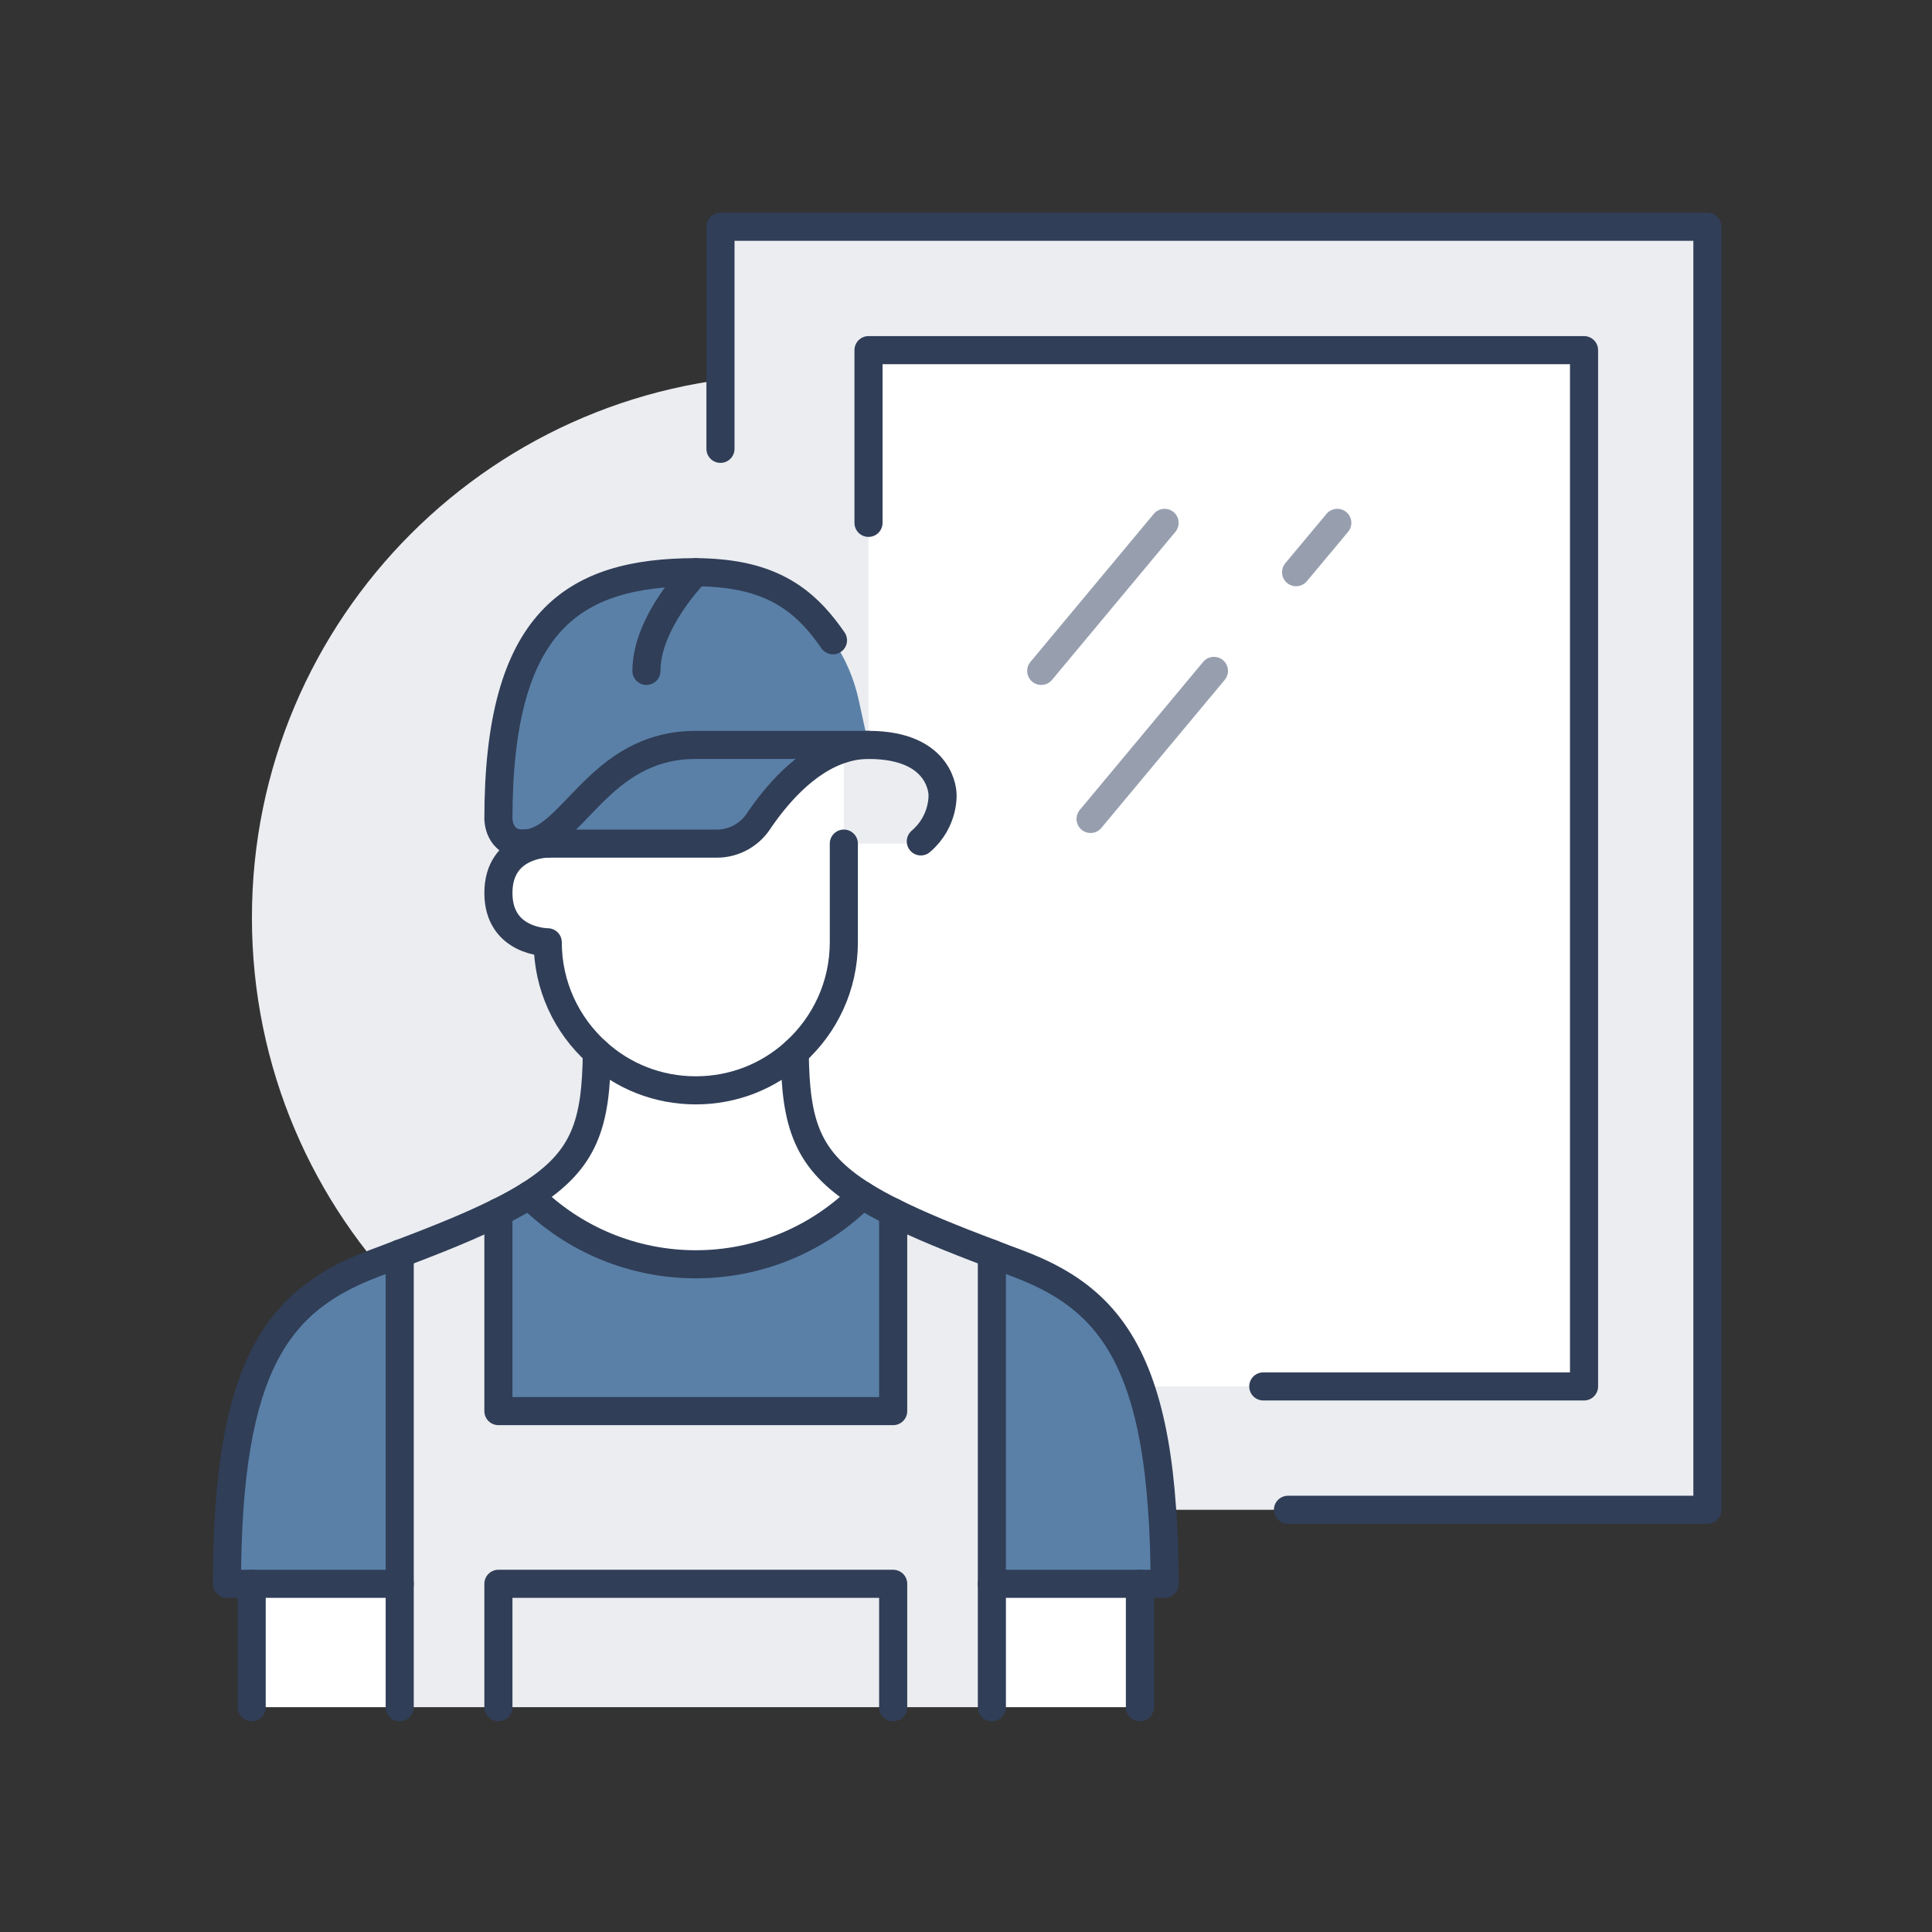 <?xml version="1.0" encoding="UTF-8" standalone="no"?>
<!DOCTYPE svg PUBLIC "-//W3C//DTD SVG 1.1//EN" "http://www.w3.org/Graphics/SVG/1.1/DTD/svg11.dtd">
<svg width="100%" height="100%" viewBox="0 0 825 825" version="1.1" xmlns="http://www.w3.org/2000/svg" xmlns:xlink="http://www.w3.org/1999/xlink" xml:space="preserve" xmlns:serif="http://www.serif.com/" style="fill-rule:evenodd;clip-rule:evenodd;stroke-linecap:round;stroke-linejoin:round;stroke-miterlimit:2;">
    <rect x="0" y="0" width="825" height="825" fill="#333333" stroke="none"/>
    <g transform="matrix(1,0,0,1,-1310,-678)">
        <rect id="Artboard3" x="1310" y="678" width="825" height="825" style="fill:none;"/>
        <g id="Artboard31" serif:id="Artboard3">
            <g transform="matrix(1.317,0,0,1.317,-305.167,-555.333)">
                <path d="M1660.08,1234C1660.08,1136.8 1581.28,1058 1484.08,1058C1386.88,1058 1308.08,1136.8 1308.08,1234C1308.08,1331.2 1386.88,1410 1484.08,1410C1581.28,1410 1660.08,1331.2 1660.08,1234Z" style="fill:rgb(235,237,240);fill-rule:nonzero;"/>
            </g>
            <g transform="matrix(1.317,0,0,1.317,-305.167,-555.333)">
                <path d="M1780,1010L1780,1426L1603.2,1426C1602.08,1409.44 1599.68,1396.4 1596.08,1386L1740,1386L1740,1050L1508,1050L1508,1178L1504.8,1163.36C1503.28,1156.4 1500.48,1149.92 1496.48,1144.08C1489.04,1133.36 1479.68,1124.24 1460,1122.4L1460,1010L1780,1010Z" style="fill:rgb(235,237,240);fill-rule:nonzero;"/>
            </g>
            <g transform="matrix(1.317,0,0,1.317,-305.167,-555.333)">
                <path d="M1740,1050L1740,1386L1596.08,1386C1588.24,1363.2 1574.64,1352.96 1556,1346C1553.28,1344.96 1550.56,1344 1548,1342.96C1534.8,1338 1524.32,1333.68 1516,1329.52C1512.24,1327.68 1508.96,1325.84 1506,1324C1487.92,1312.64 1484.32,1300.8 1484.08,1277.68C1493.84,1268.88 1500,1256.16 1500,1242L1500,1210L1524,1210C1524.32,1209.76 1524.64,1209.52 1524.96,1209.28C1532.64,1202.72 1532,1194 1532,1194C1532,1194 1532,1178 1508,1178L1508,1050L1740,1050Z" style="fill:white;fill-rule:nonzero;"/>
            </g>
            <g transform="matrix(1.317,0,0,1.317,-305.167,-555.333)">
                <path d="M1596.08,1386C1599.68,1396.4 1602.08,1409.44 1603.2,1426C1603.76,1433.28 1604,1441.28 1604,1450L1548,1450L1548,1342.96C1550.56,1344 1553.28,1344.96 1556,1346C1574.64,1352.96 1588.24,1363.2 1596.08,1386Z" style="fill:rgb(90,128,167);fill-rule:nonzero;"/>
            </g>
            <g transform="matrix(1.317,0,0,1.317,-305.167,-555.333)">
                <rect x="1548" y="1450" width="48" height="40" style="fill:white;fill-rule:nonzero;"/>
            </g>
            <g transform="matrix(1.317,0,0,1.317,-305.167,-555.333)">
                <path d="M1548,1342.96L1548,1490L1516,1490L1516,1450L1388,1450L1388,1490L1356,1490L1356,1342.96C1369.2,1338 1379.68,1333.68 1388,1329.52L1388,1394L1516,1394L1516,1329.52C1524.32,1333.68 1534.8,1338 1548,1342.96Z" style="fill:rgb(235,237,240);fill-rule:nonzero;"/>
            </g>
            <g transform="matrix(1.317,0,0,1.317,-305.167,-555.333)">
                <rect x="1388" y="1450" width="128" height="40" style="fill:rgb(235,237,240);fill-rule:nonzero;"/>
            </g>
            <g transform="matrix(1.317,0,0,1.317,-305.167,-555.333)">
                <path d="M1516,1329.52L1516,1394L1388,1394L1388,1329.52C1391.76,1327.68 1395.04,1325.84 1398,1324C1412.24,1338.32 1431.68,1346.4 1452,1346.4C1472.32,1346.4 1491.76,1338.32 1506,1324C1508.96,1325.84 1512.24,1327.68 1516,1329.52Z" style="fill:rgb(90,128,167);fill-rule:nonzero;"/>
            </g>
            <g transform="matrix(1.317,0,0,1.317,-305.167,-555.333)">
                <path d="M1452,1122C1454.88,1122 1457.52,1122.16 1460,1122.4C1479.68,1124.24 1489.04,1133.36 1496.48,1144.08C1500.48,1149.92 1503.28,1156.4 1504.8,1163.36L1508,1178L1452,1178C1420,1178 1412,1210 1396,1210C1388,1210 1388,1202 1388,1202C1388,1138 1412,1122 1452,1122Z" style="fill:rgb(90,128,167);fill-rule:nonzero;"/>
            </g>
            <g transform="matrix(1.317,0,0,1.317,-305.167,-555.333)">
                <path d="M1500,1179.2C1487.28,1182.96 1477.52,1195.04 1472.24,1202.88C1469.28,1207.28 1464.24,1210 1458.88,1210L1396,1210C1412,1210 1420,1178 1452,1178L1508,1178C1505.2,1178 1502.56,1178.4 1500,1179.2Z" style="fill:rgb(90,128,167);fill-rule:nonzero;"/>
            </g>
            <g transform="matrix(1.317,0,0,1.317,-305.167,-555.333)">
                <path d="M1500,1179.2L1500,1242C1500,1256.16 1493.84,1268.88 1484.08,1277.68C1475.6,1285.36 1464.4,1290 1452,1290C1439.6,1290 1428.4,1285.36 1419.92,1277.68C1410.16,1268.88 1404,1256.16 1404,1242C1404,1242 1388,1242 1388,1226C1388,1210 1404,1210 1404,1210L1458.88,1210C1464.24,1210 1469.28,1207.28 1472.24,1202.88C1477.52,1195.04 1487.28,1182.96 1500,1179.2Z" style="fill:white;fill-rule:nonzero;"/>
            </g>
            <g transform="matrix(1.317,0,0,1.317,-305.167,-555.333)">
                <path d="M1484.08,1277.68C1484.32,1300.8 1487.92,1312.64 1506,1324C1491.76,1338.32 1472.32,1346.4 1452,1346.4C1431.68,1346.4 1412.24,1338.32 1398,1324C1416.08,1312.64 1419.68,1300.8 1419.92,1277.68C1428.4,1285.36 1439.6,1290 1452,1290C1464.4,1290 1475.6,1285.36 1484.08,1277.68Z" style="fill:white;fill-rule:nonzero;"/>
            </g>
            <g transform="matrix(1.317,0,0,1.317,-305.167,-555.333)">
                <rect x="1308" y="1450" width="48" height="40" style="fill:white;fill-rule:nonzero;"/>
            </g>
            <g transform="matrix(1.317,0,0,1.317,-305.167,-555.333)">
                <path d="M1356,1342.96L1356,1450L1300,1450C1300,1378 1317.12,1357.6 1348,1346C1350.72,1344.96 1353.44,1344 1356,1342.96Z" style="fill:rgb(90,128,167);fill-rule:nonzero;"/>
            </g>
            <g transform="matrix(1.317,0,0,1.317,-305.167,-555.333)">
                <path d="M1460,1082L1460,1010L1780,1010L1780,1426L1644,1426" style="fill:none;stroke:rgb(48,62,88);stroke-width:9.11px;"/>
            </g>
            <g transform="matrix(1.317,0,0,1.317,-305.167,-555.333)">
                <path d="M1508,1106L1508,1050L1740,1050L1740,1386L1636,1386" style="fill:none;stroke:rgb(48,62,88);stroke-width:9.11px;"/>
            </g>
            <g transform="matrix(1.317,0,0,1.317,-305.167,-555.333)">
                <path d="M1396,1210C1412,1210 1420,1178 1452,1178L1508,1178" style="fill:none;stroke:rgb(48,62,88);stroke-width:9.11px;"/>
            </g>
            <g transform="matrix(1.317,0,0,1.317,-305.167,-555.333)">
                <path d="M1604,1106L1564,1154" style="fill:none;stroke:rgb(151,159,175);stroke-width:9.11px;"/>
            </g>
            <g transform="matrix(1.317,0,0,1.317,-305.167,-555.333)">
                <path d="M1620,1154L1580,1202" style="fill:none;stroke:rgb(151,159,175);stroke-width:9.11px;"/>
            </g>
            <g transform="matrix(1.317,0,0,1.317,-305.167,-555.333)">
                <path d="M1660,1106L1646.64,1122" style="fill:none;stroke:rgb(151,159,175);stroke-width:9.11px;"/>
            </g>
            <g transform="matrix(1.317,0,0,1.317,-305.167,-555.333)">
                <path d="M1404,1210C1404,1210 1388,1210 1388,1226C1388,1242 1404,1242 1404,1242C1404,1256.16 1410.16,1268.88 1419.92,1277.68C1428.4,1285.36 1439.6,1290 1452,1290C1464.4,1290 1475.6,1285.36 1484.08,1277.68C1493.84,1268.88 1500,1256.16 1500,1242L1500,1210" style="fill:none;stroke:rgb(48,62,88);stroke-width:9.11px;"/>
            </g>
            <g transform="matrix(1.317,0,0,1.317,-305.167,-555.333)">
                <path d="M1496.48,1144.08C1489.04,1133.36 1479.68,1124.24 1460,1122.4C1457.52,1122.16 1454.88,1122 1452,1122C1412,1122 1388,1138 1388,1202C1388,1202 1388,1210 1396,1210L1458.88,1210C1464.24,1210 1469.28,1207.28 1472.24,1202.88C1477.52,1195.04 1487.28,1182.96 1500,1179.2C1502.56,1178.4 1505.2,1178 1508,1178C1532,1178 1532,1194 1532,1194C1532,1194 1532.64,1202.72 1524.96,1209.28" style="fill:none;stroke:rgb(48,62,88);stroke-width:9.11px;"/>
            </g>
            <g transform="matrix(1.317,0,0,1.317,-305.167,-555.333)">
                <path d="M1484.08,1277.68C1484.32,1300.8 1487.92,1312.64 1506,1324C1508.96,1325.84 1512.24,1327.68 1516,1329.52C1524.32,1333.68 1534.8,1338 1548,1342.96C1550.56,1344 1553.28,1344.96 1556,1346C1574.64,1352.96 1588.24,1363.2 1596.08,1386C1599.68,1396.4 1602.08,1409.44 1603.2,1426C1603.76,1433.28 1604,1441.28 1604,1450L1548,1450" style="fill:none;stroke:rgb(48,62,88);stroke-width:9.11px;"/>
            </g>
            <g transform="matrix(1.317,0,0,1.317,-305.167,-555.333)">
                <path d="M1356,1450L1300,1450C1300,1378 1317.12,1357.6 1348,1346C1350.72,1344.96 1353.44,1344 1356,1342.96C1369.2,1338 1379.68,1333.68 1388,1329.52C1391.76,1327.68 1395.04,1325.84 1398,1324C1416.08,1312.64 1419.68,1300.8 1419.92,1277.68" style="fill:none;stroke:rgb(48,62,88);stroke-width:9.11px;"/>
            </g>
            <g transform="matrix(1.317,0,0,1.317,-305.167,-555.333)">
                <path d="M1548,1342.96L1548,1490" style="fill:none;stroke:rgb(48,62,88);stroke-width:9.11px;"/>
            </g>
            <g transform="matrix(1.317,0,0,1.317,-305.167,-555.333)">
                <path d="M1356,1342.96L1356,1490" style="fill:none;stroke:rgb(48,62,88);stroke-width:9.11px;"/>
            </g>
            <g transform="matrix(1.317,0,0,1.317,-305.167,-555.333)">
                <path d="M1308,1490L1308,1450" style="fill:none;stroke:rgb(48,62,88);stroke-width:9.11px;"/>
            </g>
            <g transform="matrix(1.317,0,0,1.317,-305.167,-555.333)">
                <path d="M1596,1450L1596,1490" style="fill:none;stroke:rgb(48,62,88);stroke-width:9.11px;"/>
            </g>
            <g transform="matrix(1.317,0,0,1.317,-305.167,-555.333)">
                <path d="M1398,1324C1412.24,1338.32 1431.68,1346.4 1452,1346.4C1472.32,1346.4 1491.76,1338.32 1506,1324" style="fill:none;stroke:rgb(48,62,88);stroke-width:9.11px;"/>
            </g>
            <g transform="matrix(1.317,0,0,1.317,-305.167,-555.333)">
                <path d="M1516,1329.52L1516,1394L1388,1394L1388,1329.52" style="fill:none;stroke:rgb(48,62,88);stroke-width:9.11px;"/>
            </g>
            <g transform="matrix(1.317,0,0,1.317,-305.167,-555.333)">
                <path d="M1388,1490L1388,1450L1516,1450L1516,1490" style="fill:none;stroke:rgb(48,62,88);stroke-width:9.11px;"/>
            </g>
            <g transform="matrix(1.317,0,0,1.317,-305.167,-555.333)">
                <path d="M1452,1122C1452,1122 1436,1138 1436,1154" style="fill:none;stroke:rgb(48,62,88);stroke-width:9.11px;"/>
            </g>
        </g>
    </g>
</svg>
